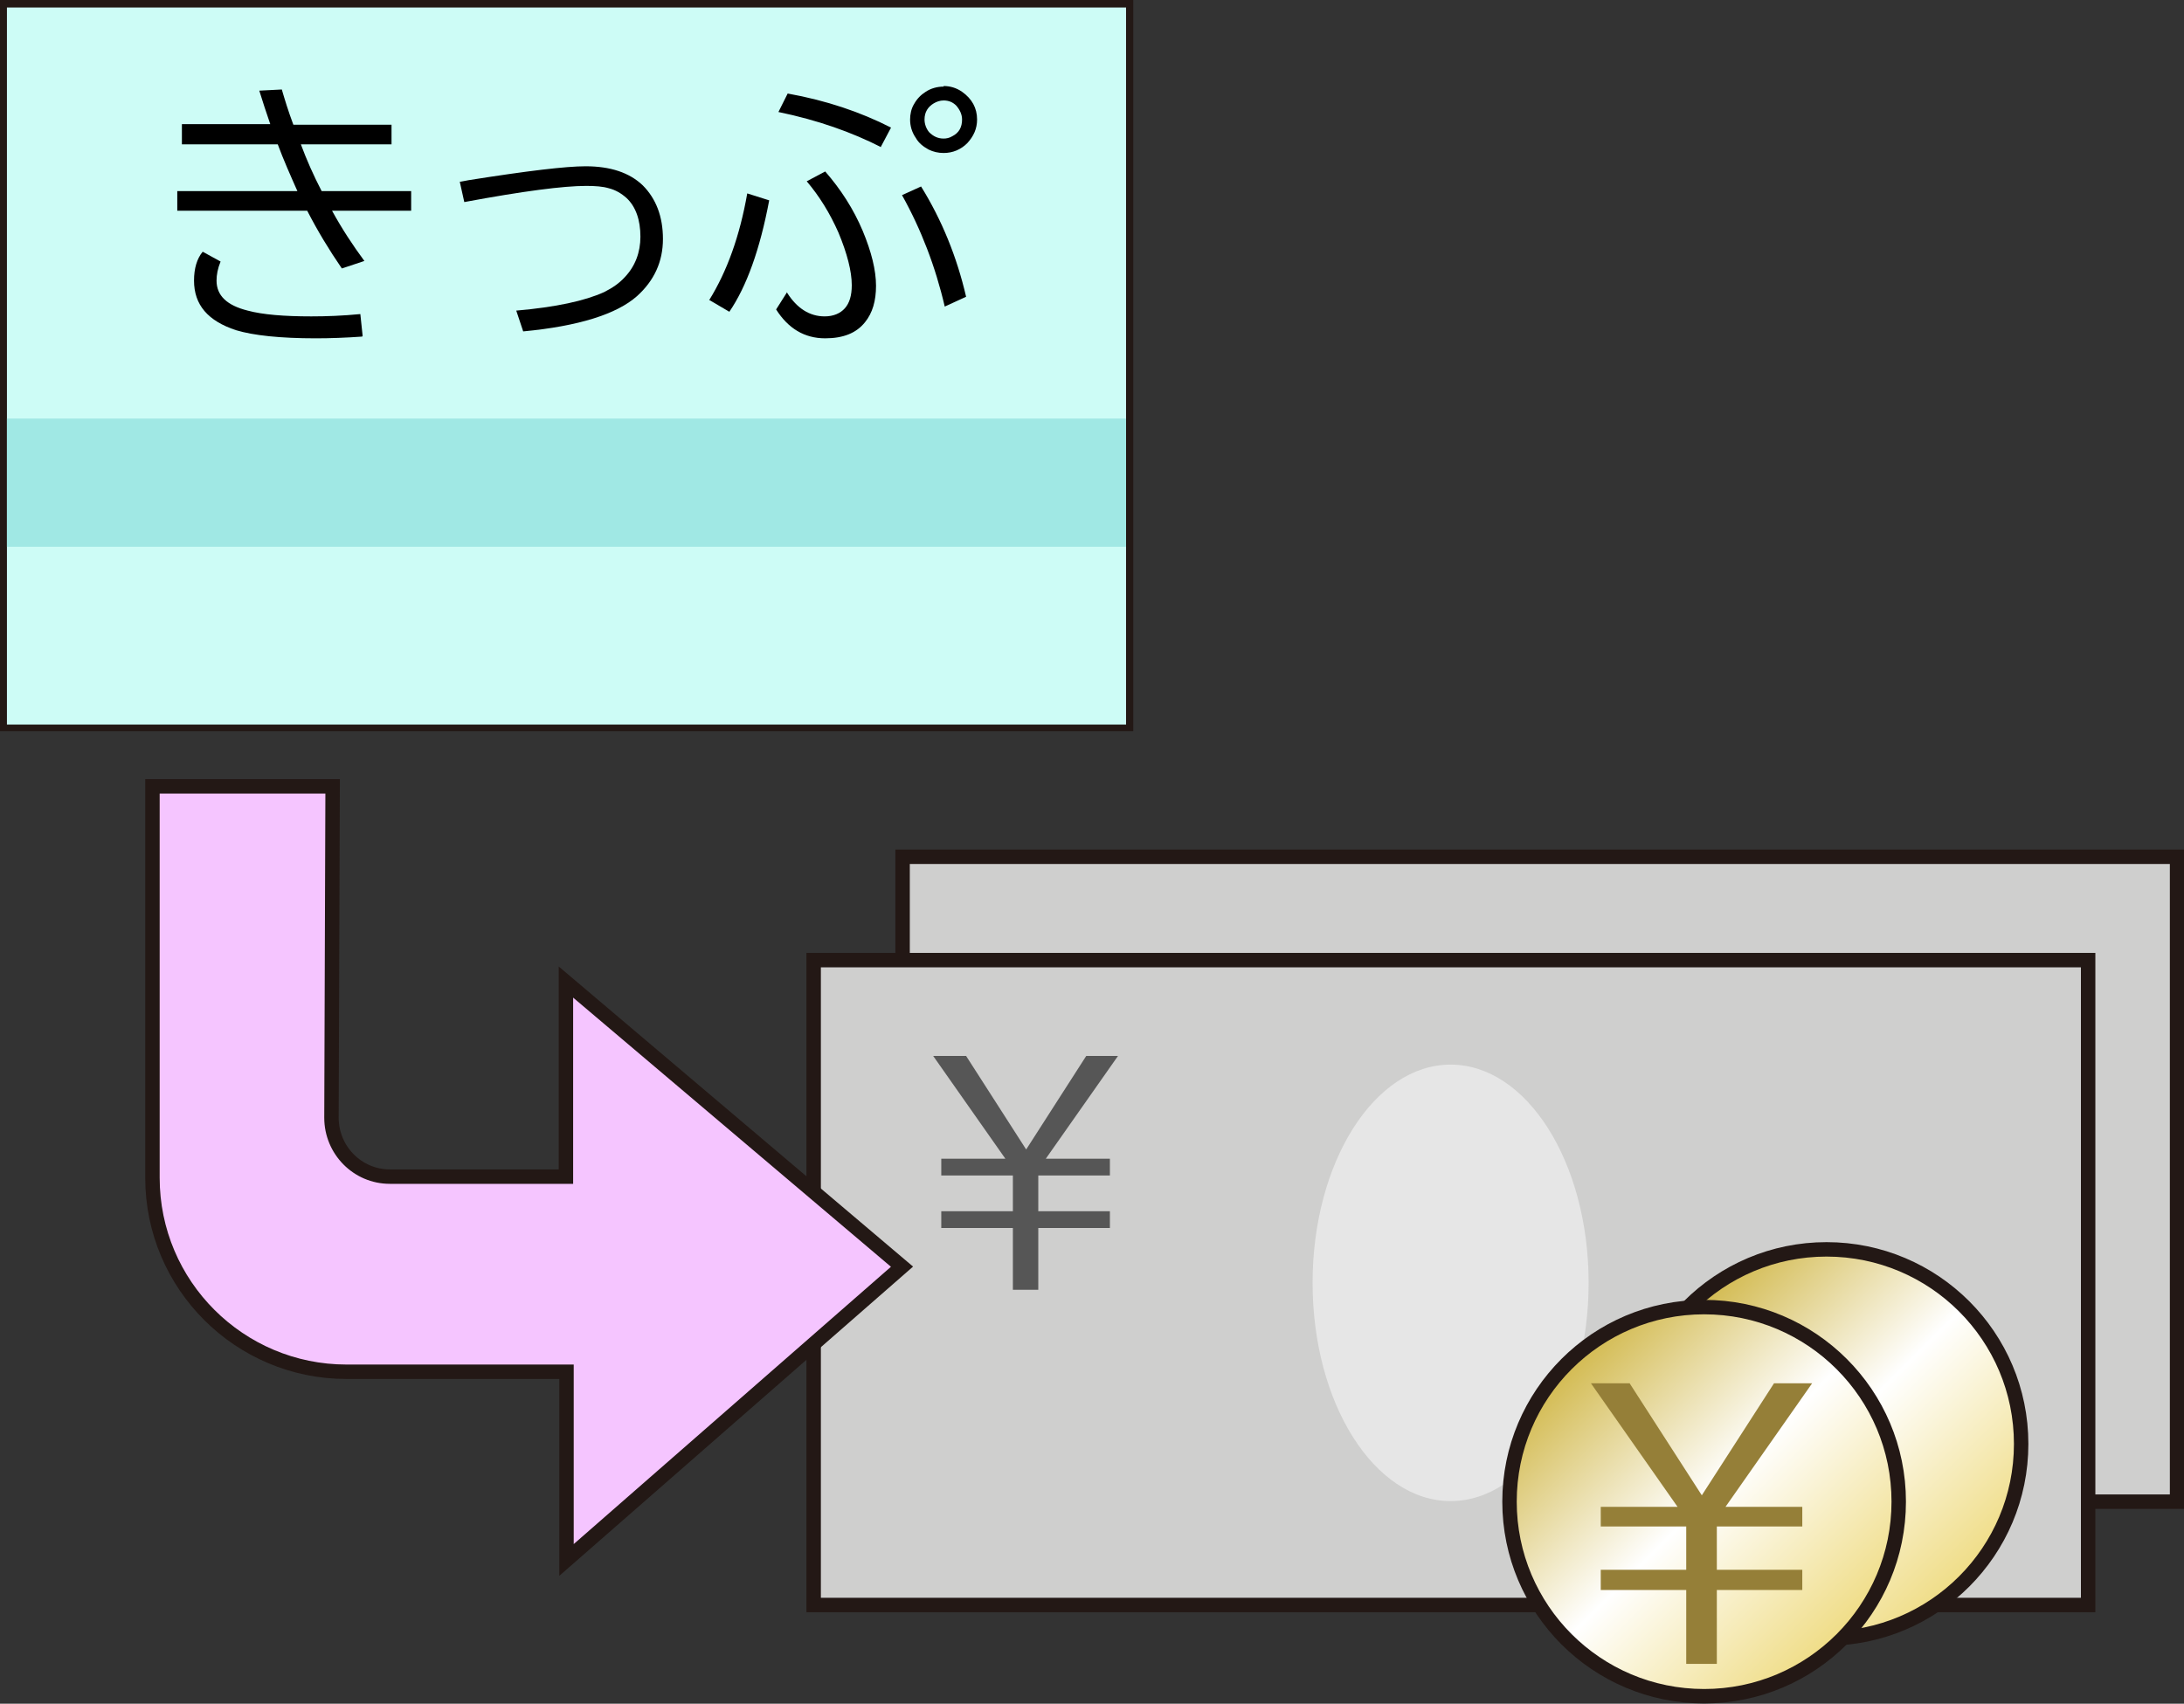 <?xml version="1.0" encoding="UTF-8"?>
<svg id="_レイヤー_1" data-name="レイヤー 1" xmlns="http://www.w3.org/2000/svg" xmlns:xlink="http://www.w3.org/1999/xlink" viewBox="0 0 37.82 29.51">
  <rect x="0" y="0" width="37.82" height="29.51" fill="#333333" stroke="none"/>
  <defs>
    <style>
      .cls-1 {
        fill: url(#_名称未設定グラデーション_15);
      }

      .cls-1, .cls-2, .cls-3, .cls-4, .cls-5 {
        stroke: #231815;
        stroke-miterlimit: 10;
        stroke-width: .25px;
      }

      .cls-6 {
        fill: #957f38;
      }

      .cls-6, .cls-7, .cls-8, .cls-9, .cls-10, .cls-11 {
        stroke-width: 0px;
      }

      .cls-2 {
        fill: #cfcfce;
      }

      .cls-7 {
        fill: #a0e8e4;
      }

      .cls-8 {
        fill: #e6e6e6;
      }

      .cls-10 {
        fill: #cdfcf6;
      }

      .cls-3 {
        fill: none;
      }

      .cls-11 {
        fill: #565656;
      }

      .cls-4 {
        fill: url(#_名称未設定グラデーション_15-2);
      }

      .cls-5 {
        fill: #f5c5ff;
      }
    </style>
    <linearGradient id="_名称未設定グラデーション_15" data-name="名称未設定グラデーション 15" x1="29.25" y1="22.63" x2="34.01" y2="27.4" gradientUnits="userSpaceOnUse">
      <stop offset=".01" stop-color="#d3bb52"/>
      <stop offset=".5" stop-color="#fff"/>
      <stop offset="1" stop-color="#efdc84"/>
    </linearGradient>
    <linearGradient id="_名称未設定グラデーション_15-2" data-name="名称未設定グラデーション 15" x1="27.12" y1="23.63" x2="31.89" y2="28.4" xlink:href="#_名称未設定グラデーション_15"/>
  </defs>
  <rect class="cls-2" x="15.63" y="14.84" width="22.07" height="11.17"/>
  <rect class="cls-3" x=".12" y=".12" width="19.38" height="12.42"/>
  <rect class="cls-10" x=".12" y=".13" width="19.38" height="12.42"/>
  <rect class="cls-7" x=".12" y="7.25" width="19.38" height="2.22"/>
  <g>
    <path class="cls-9" d="m3.15,2.15h1.53c-.07-.2-.13-.39-.19-.58l.39-.02c.05.17.11.37.2.61h1.7v.34h-1.57c.1.27.22.54.36.81h1.55v.34h-1.37c.17.31.36.6.56.87l-.39.13c-.22-.32-.42-.65-.6-1h-2.25v-.34h2.08c-.12-.27-.24-.54-.34-.81h-1.66v-.34Zm3.12,3.68c-.28.02-.55.03-.8.03-.62,0-1.08-.05-1.38-.14-.49-.16-.73-.44-.73-.86,0-.21.05-.38.15-.5l.31.17c-.05.12-.07.23-.07.33,0,.26.18.43.54.52.26.07.63.1,1.1.1.26,0,.54-.01.85-.04l.04.38Z"/>
    <path class="cls-9" d="m7.96,3.15l.16-.03c1.01-.16,1.68-.24,2.02-.24.43,0,.76.11.99.33.23.23.35.54.35.93s-.15.72-.45.99c-.35.31-1.01.52-1.97.61l-.12-.36c.69-.06,1.19-.17,1.52-.32.14-.07.26-.15.36-.26.18-.19.27-.43.27-.7,0-.29-.08-.52-.24-.67-.09-.08-.19-.14-.31-.17-.1-.03-.23-.04-.39-.04-.39,0-1.09.09-2.11.28l-.08-.36Z"/>
    <path class="cls-9" d="m12.28,5.2c.31-.5.53-1.11.66-1.85l.38.12c-.16.85-.39,1.49-.69,1.93l-.34-.2Zm1.35-.13c.17.27.39.41.65.41.15,0,.27-.05.35-.14.08-.09.12-.22.12-.4,0-.24-.08-.55-.23-.91-.15-.34-.33-.63-.55-.89l.32-.17c.27.31.49.65.65,1.03.15.36.23.68.23.95,0,.26-.06.47-.19.63-.15.19-.38.28-.69.28-.36,0-.64-.17-.85-.5l.19-.3Zm1.63-2.52c-.51-.26-1.1-.47-1.78-.61l.16-.32c.67.12,1.26.32,1.79.59l-.18.34Zm1.1,2.76c-.16-.69-.41-1.34-.74-1.93l.33-.15c.36.58.62,1.22.78,1.91l-.37.17Zm-.02-3.82c.11,0,.22.03.32.1.17.12.26.28.26.48,0,.16-.06.29-.17.41-.11.11-.25.17-.41.17-.09,0-.18-.02-.26-.06-.09-.05-.17-.11-.22-.2-.07-.1-.1-.21-.1-.32,0-.09.02-.19.07-.27.05-.09.12-.16.2-.21.09-.06.2-.09.31-.09Zm0,.25c-.06,0-.12.02-.17.05-.1.06-.16.15-.16.28,0,.08.03.16.08.22.07.07.15.11.25.11.05,0,.1-.01.15-.04.12-.06.17-.16.17-.29,0-.09-.04-.17-.1-.24-.06-.06-.13-.09-.22-.09Z"/>
  </g>
  <rect class="cls-2" x="14.09" y="16.63" width="22.07" height="11.17"/>
  <path class="cls-11" d="m16.18,18.29h.55l1.04,1.62,1.04-1.62h.55l-1.25,1.78h1.11v.29h-1.24v.62h1.24v.29h-1.24v1.07h-.44v-1.07h-1.24v-.29h1.24v-.62h-1.24v-.29h1.11l-1.25-1.78Z"/>
  <ellipse class="cls-8" cx="25.12" cy="22.22" rx="2.39" ry="3.78"/>
  <circle class="cls-1" cx="31.63" cy="25.01" r="3.37"/>
  <circle class="cls-4" cx="29.51" cy="26.01" r="3.37"/>
  <path class="cls-6" d="m27.56,23.96h.66l1.25,1.94,1.25-1.94h.66l-1.5,2.14h1.33v.34h-1.48v.75h1.48v.35h-1.48v1.28h-.53v-1.28h-1.48v-.35h1.48v-.75h-1.48v-.34h1.33l-1.5-2.14Z"/>
  <path class="cls-5" d="m5.76,13.62h-3.12v6.78c0,1.86,1.51,3.36,3.36,3.36h3.81s0,3.26,0,3.26l5.81-5.08-5.82-4.93v3.37h-3.05c-.56,0-1.01-.46-1.01-1.02l.02-5.73Z"/>
</svg>